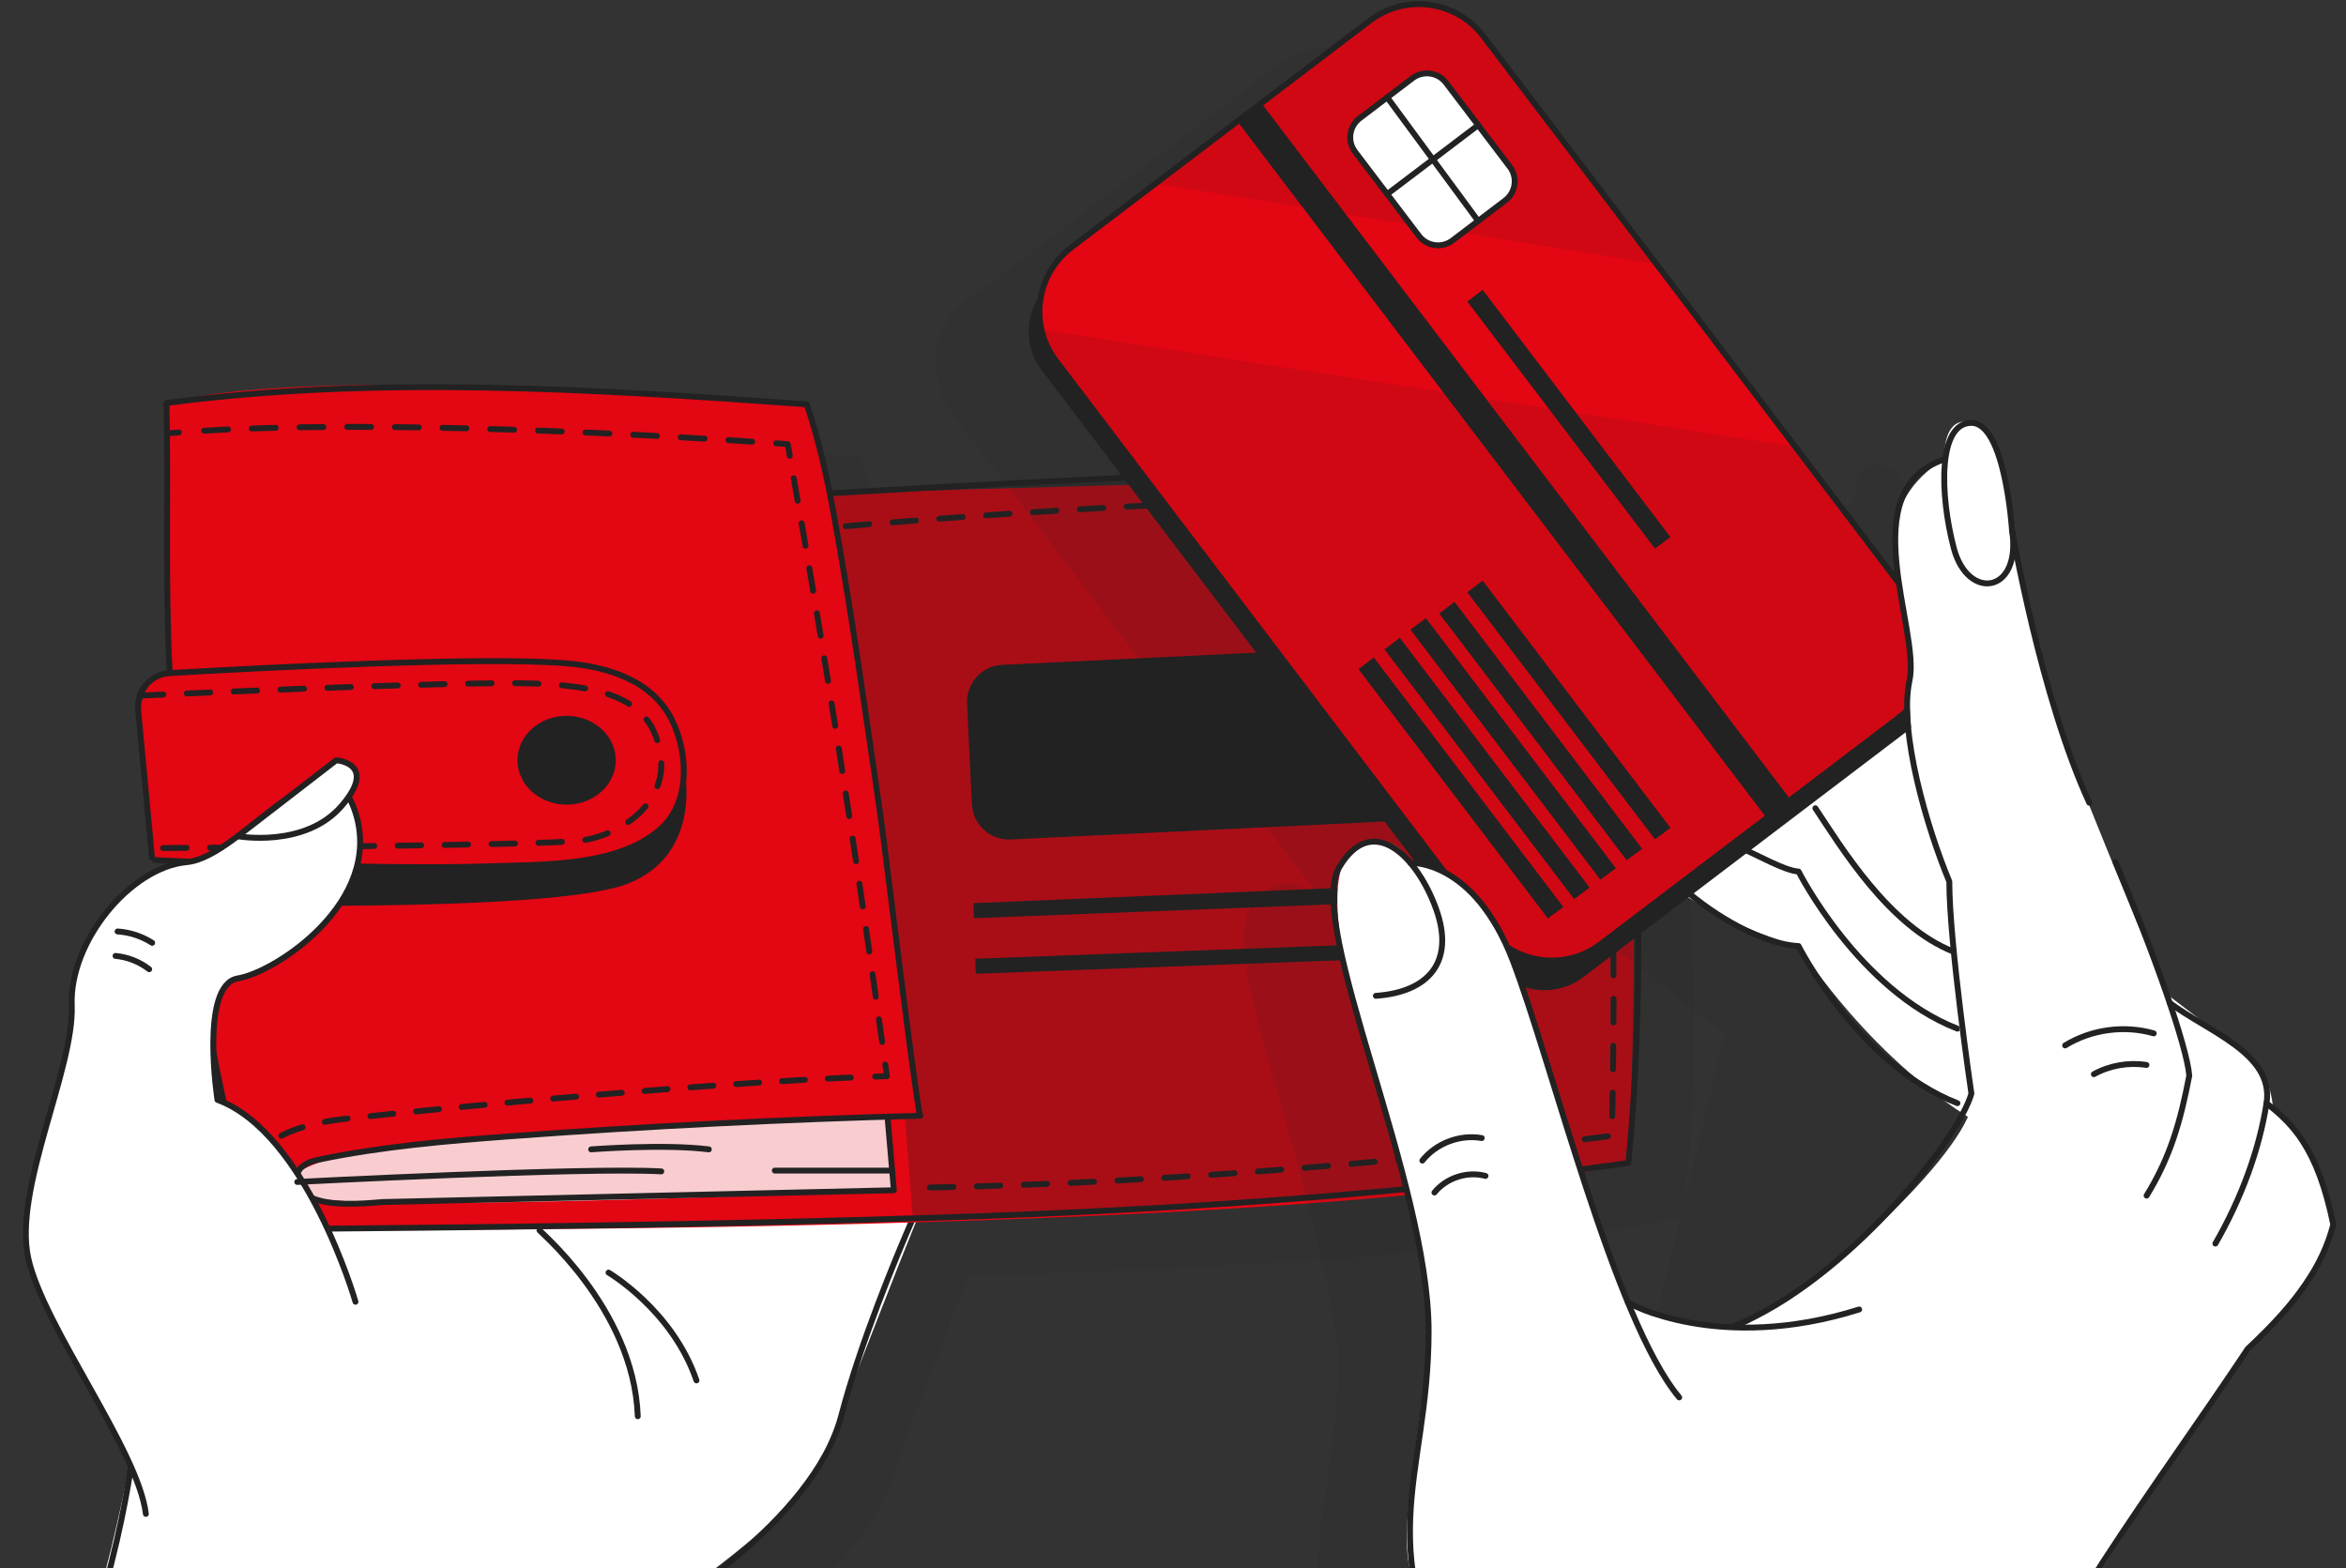 <?xml version="1.0" encoding="UTF-8"?> <svg xmlns="http://www.w3.org/2000/svg" width="184" height="123" viewBox="0 0 184 123" fill="none"><rect x="0" y="0" width="184" height="123" fill="#333333" stroke="none"/><g clip-path="url(#clip0_10072_12143)"><path opacity="0.1" d="M132.59 71.507C132.468 68.033 132.243 64.328 131.869 60.495C131.367 52.843 130.406 45.692 128.666 41.198C128.666 41.197 128.666 41.197 128.665 41.196C128.665 41.196 128.665 41.195 128.665 41.194L128.657 41.195C119.095 39.236 69.354 42.865 69.318 42.868L69.006 41.486C68.966 41.302 68.923 41.119 68.881 40.936L68.663 39.972L68.6 39.753C68.278 38.453 67.915 37.163 67.488 35.887C67.488 35.887 67.488 35.887 67.488 35.887L67.487 35.886C67.487 35.886 29.78 32.52 17.273 35.785V35.787C17.272 35.787 17.272 35.787 17.272 35.787C17.274 35.896 17.275 36.002 17.276 36.112L17.313 39.2C17.35 45.173 17.211 50.773 17.521 56.928L17.521 56.971C17.52 56.971 17.518 56.972 17.516 56.972C17.502 56.972 17.436 56.974 17.333 56.992C16.32 57.124 15.504 57.821 15.184 58.74C15.063 59.087 15.01 59.464 15.047 59.855L15.227 61.774C15.23 61.805 15.231 61.834 15.234 61.866C15.695 66.763 16.147 71.615 16.147 71.615L16.152 71.616C16.168 71.624 16.389 71.639 16.782 71.659L18.853 71.804C14.445 72.213 9.641 78.032 9.842 83.035C10.042 88.041 5.231 97.464 6.433 102.877C7.372 107.103 12.099 113.894 14.413 119.055C14.358 119.372 14.297 119.713 14.231 120.079L3.905 140.809C4.595 139.794 10.81 166.865 39.739 161.133L60.313 127.614C62.318 126.073 64.648 124.044 66.577 121.725C67.457 120.79 68.146 119.883 68.517 119.041C68.518 119.04 68.518 119.04 68.518 119.039C69.259 117.823 69.843 116.555 70.185 115.257C70.276 114.911 70.373 114.56 70.472 114.209C72.151 109.934 74.394 104.098 76.036 100.056C97.697 99.415 120.469 98.091 131.9 95.4C131.908 95.399 131.916 95.398 131.925 95.397C133.03 87.882 133.054 79.446 132.59 71.507ZM21.269 90.447C21.269 90.447 20.996 88.687 20.949 86.678C21.202 88.005 21.475 89.331 21.767 90.658C21.603 90.583 21.438 90.509 21.269 90.447Z" fill="#222222"></path><path d="M1.55 139.491C1.55 139.491 10.811 166.868 39.74 161.136C39.74 161.136 46.158 131 51.538 126.564C55.008 123.703 62.669 118.573 64.305 114.862C65.972 111.078 72.519 93.518 73.793 91.395C75.067 89.272 59.993 64.863 59.993 64.863L28.245 81.244L10.579 112.624C10.579 112.624 7.191 132.884 1.55 139.491Z" fill="white"></path><path d="M10.27 115.035C10.27 115.035 8.004 131.966 0.52 140.811" stroke="#222222" stroke-width="0.461" stroke-miterlimit="10" stroke-linecap="round" stroke-linejoin="round"></path><path d="M39.74 161.134C39.74 161.134 46.125 131.975 51.538 126.562C51.538 126.562 63.767 119.448 65.972 111.076C67.499 105.279 70.275 98.596 71.602 95.562" stroke="#222222" stroke-width="0.461" stroke-miterlimit="10" stroke-linecap="round" stroke-linejoin="round"></path><path d="M42.316 96.49C41.842 96.197 49.715 102.505 50.021 111.082" stroke="#222222" stroke-width="0.461" stroke-miterlimit="10" stroke-linecap="round" stroke-linejoin="round"></path><path d="M127.711 91.214C102.217 97.228 20.106 96.421 20.106 96.421C19.414 94.964 18.579 91.293 17.772 87.04C16.158 78.504 14.65 67.624 14.65 67.624L11.934 67.435C11.934 67.435 11.482 62.583 11.021 57.685C10.564 52.788 13.308 52.792 13.308 52.792L13.11 35.839L13.059 31.605C25.567 28.34 63.273 31.706 63.273 31.706L64.45 35.793L65.105 38.689L124.451 37.015C129.902 51.086 127.711 91.214 127.711 91.214Z" fill="#E30613"></path><path d="M118.144 63.977L79.266 65.843C77.664 65.92 76.304 64.684 76.227 63.083L75.848 55.185C75.771 53.584 77.007 52.224 78.608 52.147L117.486 50.281C119.088 50.204 120.448 51.44 120.525 53.041L120.904 60.938C120.98 62.54 119.745 63.9 118.144 63.977Z" fill="#222222"></path><path d="M121.082 68.969L121.204 70.283L76.386 72.019L76.349 70.838L121.082 68.969Z" fill="#222222"></path><path d="M121.305 73.539L121.342 74.719L76.528 76.377L76.49 75.197L121.305 73.539Z" fill="#222222"></path><path opacity="0.3" d="M124.452 37.019C124.452 37.019 131.067 68.381 127.712 91.219C127.712 91.219 85.892 96.123 71.573 95.332L70.985 87.7L72.183 87.513C72.183 87.513 66.398 43.951 65.103 38.691C65.103 38.691 114.905 35.056 124.452 37.019Z" fill="#222222"></path><path opacity="0.8" d="M69.607 87.582L70.108 93.352C70.108 93.352 27.952 95.195 24.247 93.858C20.543 92.519 24.444 90.373 34.248 89.603C44.051 88.834 69.607 87.582 69.607 87.582Z" fill="white"></path><path d="M44.44 63.115C46.568 63.115 48.293 61.555 48.293 59.63C48.293 57.705 46.568 56.145 44.44 56.145C42.312 56.145 40.587 57.705 40.587 59.63C40.587 61.555 42.312 63.115 44.44 63.115Z" fill="#222222"></path><path d="M14.649 67.622C15.619 77.767 17.247 86.638 20.104 96.422C37.984 96.27 55.861 96.069 73.734 95.497C91.608 94.925 109.981 93.72 127.712 91.217C127.712 91.217 130.887 63.195 124.451 37.017C117.341 35.537 65.301 38.683 65.301 38.683" stroke="#222222" stroke-width="0.461" stroke-miterlimit="10" stroke-linecap="round" stroke-linejoin="round"></path><path d="M69.607 87.586L70.108 93.356L30 94.281C28.344 94.422 25.768 94.64 24.247 93.862C23.552 93.506 23.053 92.637 23.38 91.929C23.675 91.291 24.454 91.067 25.143 90.925C30.051 89.916 35.058 89.49 40.055 89.121C50.75 88.331 61.463 87.795 72.183 87.513C71.961 87.519 69.343 65.935 69.053 63.944C67.918 56.147 66.838 48.323 65.438 40.569C64.897 37.569 64.243 34.604 63.274 31.71C46.746 30.529 29.486 29.434 13.058 31.609C13.208 38.929 12.938 45.462 13.309 52.794" stroke="#222222" stroke-width="0.461" stroke-miterlimit="10" stroke-linecap="round" stroke-linejoin="round"></path><path d="M19.491 94.249C19.491 94.249 19.355 93.894 19.314 93.348" stroke="#222222" stroke-width="0.461" stroke-linecap="round" stroke-linejoin="round"></path><path d="M19.581 91.581C20.196 90.046 22.037 88.314 27.038 87.758C36.165 86.743 56.063 84.919 67.734 84.473" stroke="#222222" stroke-width="0.461" stroke-linecap="round" stroke-linejoin="round" stroke-dasharray="1.8 1.8"></path><path d="M68.637 84.44C68.951 84.43 69.259 84.42 69.558 84.412C69.516 84.107 69.474 83.801 69.432 83.496" stroke="#222222" stroke-width="0.461" stroke-linecap="round" stroke-linejoin="round"></path><path d="M69.187 81.723C67.088 66.624 64.764 51.641 62.101 36.629" stroke="#222222" stroke-width="0.461" stroke-linecap="round" stroke-linejoin="round" stroke-dasharray="1.79 1.79"></path><path d="M61.945 35.747C61.891 35.443 61.837 35.14 61.783 34.837C61.783 34.837 61.461 34.812 60.865 34.77" stroke="#222222" stroke-width="0.461" stroke-linecap="round" stroke-linejoin="round"></path><path d="M58.995 34.642C51.327 34.129 29.516 32.855 14.965 33.85" stroke="#222222" stroke-width="0.461" stroke-linecap="round" stroke-linejoin="round" stroke-dasharray="1.87 1.87"></path><path d="M14.025 33.918C13.715 33.942 13.41 33.967 13.107 33.993" stroke="#222222" stroke-width="0.461" stroke-linecap="round" stroke-linejoin="round"></path><path d="M11.936 67.437L10.834 55.678C10.694 54.188 11.816 52.88 13.31 52.794C20.088 52.402 37.624 51.482 44.355 52.02C47.587 52.279 51.091 53.314 52.666 56.405C53.963 58.952 54.159 62.771 51.975 64.865C48.654 68.046 42.358 67.802 38.075 67.953C30.098 68.234 11.942 67.505 11.936 67.437Z" stroke="#222222" stroke-width="0.461" stroke-miterlimit="10" stroke-linecap="round" stroke-linejoin="round"></path><path d="M53.629 60.245C53.643 59.917 55.305 67.001 49.171 69.337C43.037 71.674 14.649 70.941 14.649 70.941V67.621C14.649 67.621 34.734 68.042 38.074 67.949C41.415 67.856 53.267 68.971 53.629 60.245Z" fill="#222222"></path><path d="M47.728 99.816C47.728 99.816 52.744 102.755 54.625 108.272" stroke="#222222" stroke-width="0.461" stroke-miterlimit="10" stroke-linecap="round" stroke-linejoin="round"></path><path d="M10.971 54.56C10.971 54.56 35.581 53.402 41.842 53.611C48.103 53.82 51.173 55.196 51.798 59.121C52.423 63.047 48.625 65.509 45.599 65.925C42.573 66.342 11.936 66.522 11.936 66.522" stroke="#222222" stroke-width="0.461" stroke-miterlimit="10" stroke-linecap="round" stroke-linejoin="round" stroke-dasharray="1.84 1.84"></path><path d="M27.881 102.104C27.881 102.104 24.072 88.873 17.055 86.266C17.055 86.266 15.651 77.236 18.659 76.739C21.666 76.242 30.086 70.679 27.881 63.738C25.675 56.796 19.059 67.221 14.649 67.622C10.239 68.022 5.427 73.847 5.628 78.854C5.828 83.86 1.017 93.283 2.22 98.695C3.422 104.108 10.84 113.731 11.441 118.743" fill="white"></path><path d="M27.881 102.104C27.881 102.104 24.072 88.873 17.055 86.266C17.055 86.266 15.651 77.236 18.659 76.739C21.666 76.242 30.086 70.679 27.881 63.738C25.675 56.796 19.059 67.221 14.649 67.622C10.239 68.022 5.427 73.847 5.628 78.854C5.828 83.86 1.017 93.283 2.22 98.695C3.422 104.108 10.84 113.731 11.441 118.743" stroke="#222222" stroke-width="0.461" stroke-miterlimit="10" stroke-linecap="round" stroke-linejoin="round"></path><path d="M18.653 65.589C18.653 65.589 23.933 66.547 26.805 63.199C29.677 59.85 26.37 59.633 26.37 59.633L18.653 65.589Z" fill="white" stroke="#222222" stroke-width="0.461" stroke-miterlimit="10" stroke-linecap="round" stroke-linejoin="round"></path><path d="M9.222 73.059C10.182 73.122 11.125 73.431 11.935 73.949" stroke="#222222" stroke-width="0.461" stroke-miterlimit="10" stroke-linecap="round" stroke-linejoin="round"></path><path d="M9.062 74.977C10.017 75.065 10.944 75.432 11.7 76.021" stroke="#222222" stroke-width="0.461" stroke-miterlimit="10" stroke-linecap="round" stroke-linejoin="round"></path><path d="M23.315 92.706C23.315 92.706 45.926 91.539 51.866 91.878" stroke="#222222" stroke-width="0.461" stroke-miterlimit="10" stroke-linecap="round" stroke-linejoin="round"></path><path d="M46.364 90.15C46.364 90.15 52.051 89.707 55.595 90.15" stroke="#222222" stroke-width="0.461" stroke-miterlimit="10" stroke-linecap="round" stroke-linejoin="round"></path><path d="M60.77 91.816H69.974" stroke="#222222" stroke-width="0.461" stroke-miterlimit="10" stroke-linecap="round" stroke-linejoin="round"></path><path d="M66.336 41.273C66.336 41.273 106.751 37.665 122.989 39.725C122.989 39.725 127.37 47.782 126.419 89.081C126.419 89.081 100.133 92.704 71.407 93.171" stroke="#222222" stroke-width="0.461" stroke-miterlimit="10" stroke-linecap="round" stroke-linejoin="round" stroke-dasharray="1.84 1.84"></path><g opacity="0.1"><path d="M175.739 98.417C174.591 93.534 172.908 91.698 171.223 90.287C171.223 90.287 171.184 87.51 169.02 85.942C168.472 85.451 167.834 84.998 167.16 84.565C165.129 83.043 162.89 81.319 162.89 81.319C161.839 78.275 160.415 74.59 158.877 70.965L158.954 71.79C157.378 67.94 155.832 64.105 155.398 62.833C155.395 62.825 155.392 62.815 155.389 62.807C155.838 64.032 156.315 65.215 156.821 66.31L151.042 45.902C150.905 45.08 150.765 44.272 150.62 43.495C150.346 41.199 149.59 36.843 147.778 36.538C147.711 36.524 147.644 36.517 147.576 36.517C147.576 36.517 145.443 35.592 145.443 39.382C142.901 40.229 141.918 42.127 141.672 44.405C141.552 45.059 141.523 45.778 141.629 46.57C141.673 47.405 141.772 48.258 141.897 49.107L133.752 38.384L132.957 37.338L122.868 24.055L109.294 6.187C107.17 3.394 103.185 2.847 100.392 4.97L83.566 17.759L76.991 22.751C71.948 25.376 73.265 30.56 74.662 32.399L104.025 71.053C103.736 71.021 103.57 71.031 103.57 71.031C103.57 71.031 102.73 69.05 100.654 69.366C100.239 69.379 99.824 69.51 99.418 69.776C99.083 69.945 98.813 70.203 98.595 70.527C98.384 70.778 98.177 71.067 97.977 71.41C96.918 73.22 97.895 77.642 99.423 83.045C99.519 83.394 99.615 83.73 99.708 84.046C99.713 84.062 99.718 84.081 99.723 84.097C99.851 84.541 99.982 84.99 100.115 85.446C101.609 90.631 104.405 100.809 104.921 105.797C104.957 106.28 104.98 106.752 104.992 107.213C105.025 112.959 102.473 122.583 103.57 126.555C103.714 127.077 103.859 127.578 104.01 128.069C104.825 130.726 105.555 133.239 106.836 135.736C108.396 138.777 110.254 141.698 111.991 144.644C115.183 150.061 118.487 155.413 121.899 160.694C123.469 163.123 125.31 165.334 127.091 167.622C127.904 168.668 129.687 170.243 129.997 171.585C129.997 171.585 145.783 172.89 154.621 167.276L153.788 154.715L159.713 120.653C161.406 118.087 166.613 113.067 167.677 111.479C168.213 110.691 168.74 109.91 169.251 109.141C173.15 105.504 175.102 102.666 175.957 99.405C175.957 99.403 175.896 99.03 175.739 98.417ZM120.458 105.082C120.457 105.08 120.456 105.076 120.455 105.074C120.456 105.077 120.458 105.081 120.459 105.085C120.459 105.085 120.458 105.083 120.458 105.082ZM121.089 105.859L121.012 105.709C121.739 106.061 123.489 106.781 126.078 107.185C124.246 106.972 122.166 106.679 121.089 105.859ZM127.738 107.384H127.737C128.012 107.408 128.296 107.427 128.585 107.442C128.33 107.444 128.049 107.427 127.738 107.384ZM120.913 105.511L119.855 103.407C118.376 99.173 115.043 89.193 115.029 89.152C115.028 89.151 115.028 89.15 115.028 89.15C115.026 89.138 114.158 85.033 112.426 80.733C113.968 81.272 115.741 81.054 117.138 79.993L125.207 73.863C126.041 74.365 126.896 74.817 127.732 75.215L135.288 81.124L129.294 105.766L120.913 105.511ZM151.512 48.756V48.755C152.135 51.701 153.13 55.933 154.441 60.034C153.452 57.078 152.225 53.071 151.512 48.756Z" fill="#222222"></path></g><path d="M145.283 49.662C145.763 49.355 152.506 45.676 155.878 56.712C159.25 67.747 163.235 86.529 163.235 86.529L155.194 88.104C155.194 88.104 147.743 84.138 141.064 74.206C141.064 74.206 131.702 71.779 127.626 66.014C123.921 60.773 135.32 41.539 135.32 41.539L145.283 49.662Z" fill="white"></path><path d="M142.382 63.395C144.376 66.383 148.149 72.669 153.24 74.65" stroke="#222222" stroke-width="0.461" stroke-miterlimit="10" stroke-linecap="round" stroke-linejoin="round"></path><path d="M136.746 66.609C137.687 66.983 139.996 68.308 141.064 68.358C141.064 68.358 145.763 77.662 153.523 80.681" stroke="#222222" stroke-width="0.461" stroke-miterlimit="10" stroke-linecap="round" stroke-linejoin="round"></path><path d="M132.435 70.035C135.32 72.448 138.752 74.096 141.064 74.205C141.064 74.205 145.763 83.509 153.524 86.528" stroke="#222222" stroke-width="0.461" stroke-miterlimit="10" stroke-linecap="round" stroke-linejoin="round"></path><path d="M149.687 57.268L124.184 76.641C121.97 78.323 118.812 77.892 117.13 75.678L81.707 29.047C80.025 26.833 80.456 23.675 82.67 21.993L108.174 2.62C110.388 0.938 113.546 1.369 115.228 3.583L150.651 50.214C152.333 52.428 151.902 55.586 149.687 57.268Z" fill="#222222"></path><path d="M148.951 56.265L125.549 74.045C122.751 76.169 118.771 75.628 116.647 72.829L82.82 28.296C82.255 27.551 81.877 26.719 81.685 25.858C81.144 23.508 81.988 20.953 84.036 19.4L90.611 14.408L107.437 1.619C110.23 -0.505 114.216 0.042 116.339 2.835L129.914 20.703L140.003 33.986L150.167 47.368C152.291 50.161 151.744 54.147 148.951 56.265Z" fill="#E30613"></path><path opacity="0.1" d="M129.913 20.703L90.611 14.408L107.437 1.619C110.23 -0.505 114.216 0.042 116.339 2.835L129.913 20.703Z" fill="#222222"></path><path opacity="0.1" d="M148.95 56.266L125.549 74.046C122.751 76.17 118.771 75.629 116.647 72.83L82.82 28.297C82.255 27.552 81.877 26.72 81.685 25.859L140.797 35.034L150.167 47.37C152.29 50.162 151.743 54.148 148.95 56.266Z" fill="#222222"></path><path d="M118.057 15.719L113.923 18.859C113.096 19.487 111.917 19.326 111.289 18.5L106.285 11.911C105.656 11.085 105.818 9.905 106.644 9.278L110.779 6.137C111.605 5.509 112.785 5.67 113.412 6.497L118.417 13.085C119.045 13.912 118.884 15.091 118.057 15.719Z" fill="white" stroke="#222222" stroke-width="0.461" stroke-miterlimit="10" stroke-linecap="round" stroke-linejoin="round"></path><path d="M108.801 7.641L115.935 17.333" stroke="#222222" stroke-width="0.461" stroke-miterlimit="10" stroke-linecap="round" stroke-linejoin="round"></path><path d="M108.801 15.223L115.935 9.816" stroke="#222222" stroke-width="0.461" stroke-miterlimit="10" stroke-linecap="round" stroke-linejoin="round"></path><path d="M122.617 71.143L121.401 72.039L106.547 52.484L107.751 51.57L122.617 71.143Z" fill="#222222"></path><path d="M124.677 69.62L123.461 70.521L108.589 50.937L109.788 50.023L124.677 69.62Z" fill="#222222"></path><path d="M126.736 68.102L125.52 68.998L110.625 49.39L111.83 48.477L126.736 68.102Z" fill="#222222"></path><path d="M128.796 66.576L127.58 67.472L112.883 48.12L114.082 47.207L128.796 66.576Z" fill="#222222"></path><path d="M131.018 64.937L129.802 65.833L115.082 46.452L116.286 45.539L131.018 64.937Z" fill="#222222"></path><path d="M131.018 42.133L129.802 43.029L115.082 23.648L116.286 22.734L131.018 42.133Z" fill="#222222"></path><path d="M98.957 8.12L97.074 9.551L138.559 64.162L140.442 62.731L98.957 8.12Z" fill="#222222"></path><path d="M148.951 56.265L125.549 74.045C122.751 76.169 118.771 75.628 116.647 72.829L82.82 28.296C82.255 27.551 81.877 26.719 81.685 25.858C81.144 23.508 81.988 20.953 84.036 19.4L90.611 14.408L107.437 1.619C110.23 -0.505 114.216 0.042 116.339 2.835L129.914 20.703L140.003 33.986L150.167 47.368C152.291 50.161 151.744 54.147 148.951 56.265Z" stroke="#222222" stroke-width="0.461" stroke-miterlimit="10" stroke-linecap="round" stroke-linejoin="round"></path><path d="M129.997 171.581C129.997 171.581 157.235 181.273 165.475 160.168C165.475 160.168 152.584 144.498 159.622 131.677C164.052 123.608 176.296 105.791 176.296 105.791C176.296 105.791 181.409 100.935 183.003 96.055C183.003 96.055 182.127 90.62 178.269 86.939C178.269 86.939 178.23 84.162 176.066 82.594C173.903 81.025 169.937 77.972 169.937 77.972C169.937 77.972 163.415 62.326 162.444 59.485C161.473 56.644 159.533 51.309 158.558 45.408C157.583 39.507 156.687 33.15 154.621 33.17C154.621 33.17 152.488 32.244 152.488 36.035C152.488 36.035 148.018 38.336 148.674 43.218C149.331 48.101 149.943 50.618 149.769 53.367C149.594 56.115 150.473 65.64 152.679 68.627C152.679 68.627 153.416 82.003 154.519 85.486C154.553 85.593 154.587 85.69 154.621 85.777C155.781 88.722 144.168 100.098 137.882 103.142C137.882 103.142 137.226 104.372 134.785 104.036C132.344 103.701 128.216 103.543 127.504 101.734C126.793 99.926 122.075 85.802 122.075 85.802C122.075 85.802 118.251 67.68 110.615 67.681C110.615 67.681 109.453 64.912 106.463 66.427C103.472 67.942 105.43 76.186 106.753 80.696C108.077 85.207 111.429 97.065 111.974 102.522C112.519 107.978 109.428 118.905 110.615 123.205C111.802 127.504 113.065 130.406 116.774 137.444C120.483 144.482 128.693 165.446 129.997 171.581Z" fill="white"></path><path d="M129.997 171.58C129.997 171.58 124.167 149.634 115.596 135.447C107.025 121.26 112.049 116.236 112.049 104.413C112.049 92.591 102.427 72.493 105.021 68.059C107.616 63.626 111.163 67.172 112.641 71.31C114.118 75.448 112.049 77.813 107.912 78.108" stroke="#222222" stroke-width="0.461" stroke-miterlimit="10" stroke-linecap="round" stroke-linejoin="round"></path><path d="M110.614 67.681C110.614 67.681 115.588 67.38 118.647 75.336C121.707 83.292 126.602 103.486 131.702 109.605" stroke="#222222" stroke-width="0.461" stroke-miterlimit="10" stroke-linecap="round" stroke-linejoin="round"></path><path d="M127.677 102.156C127.705 102.22 134.8 106.176 145.815 102.709" stroke="#222222" stroke-width="0.461" stroke-miterlimit="10" stroke-linecap="round" stroke-linejoin="round"></path><path d="M111.557 91.03C112.643 89.667 114.499 88.964 116.215 89.264" stroke="#222222" stroke-width="0.461" stroke-miterlimit="10" stroke-linecap="round" stroke-linejoin="round"></path><path d="M112.505 93.535C113.438 92.382 115.075 91.849 116.509 92.233" stroke="#222222" stroke-width="0.461" stroke-miterlimit="10" stroke-linecap="round" stroke-linejoin="round"></path><path d="M152.487 36.035C145.246 38.447 150.634 49.381 149.767 53.367C148.901 57.354 151.154 64.998 152.887 69.139C152.887 73.993 154.62 85.778 154.62 85.778C153.55 89.525 144.622 100.578 135.946 104.037" stroke="#222222" stroke-width="0.461" stroke-miterlimit="10" stroke-linecap="round" stroke-linejoin="round"></path><path d="M157.8 41.537C157.8 41.537 157.263 33.168 154.621 33.168C151.978 33.168 152.137 38.808 153.24 42.993C154.343 47.177 158.605 46.559 157.8 41.537Z" stroke="#222222" stroke-width="0.461" stroke-miterlimit="10" stroke-linecap="round" stroke-linejoin="round"></path><path d="M157.8 41.539C157.8 41.539 160.052 54.699 163.866 62.963" stroke="#222222" stroke-width="0.461" stroke-miterlimit="10" stroke-linecap="round" stroke-linejoin="round"></path><path d="M168.361 93.777C170.204 90.791 171.023 87.963 171.707 84.366C171.533 82.112 168.947 74.748 165.923 67.617" stroke="#222222" stroke-width="0.461" stroke-miterlimit="10" stroke-linecap="round" stroke-linejoin="round"></path><path d="M170.172 78.66C173.163 80.912 178.372 82.64 177.768 86.525C177.202 90.169 175.791 94.005 173.756 97.54" stroke="#222222" stroke-width="0.461" stroke-miterlimit="10" stroke-linecap="round" stroke-linejoin="round"></path><path d="M166.138 161.137C166.138 161.137 155.712 146.659 157.8 136.662C159.336 129.306 169.212 116.445 176.295 105.79C180.195 102.154 182.147 99.315 183.002 96.054C181.75 89.897 179.724 88.102 177.768 86.527" stroke="#222222" stroke-width="0.461" stroke-miterlimit="10" stroke-linecap="round" stroke-linejoin="round"></path><path d="M168.921 81.052C166.607 80.388 164.022 80.74 161.97 81.999" stroke="#222222" stroke-width="0.461" stroke-miterlimit="10" stroke-linecap="round" stroke-linejoin="round"></path><path d="M168.349 83.529C166.944 83.31 165.469 83.569 164.224 84.254" stroke="#222222" stroke-width="0.461" stroke-miterlimit="10" stroke-linecap="round" stroke-linejoin="round"></path></g><defs><clipPath id="clip0_10072_12143"><rect width="184" height="123" fill="white"></rect></clipPath></defs></svg> 